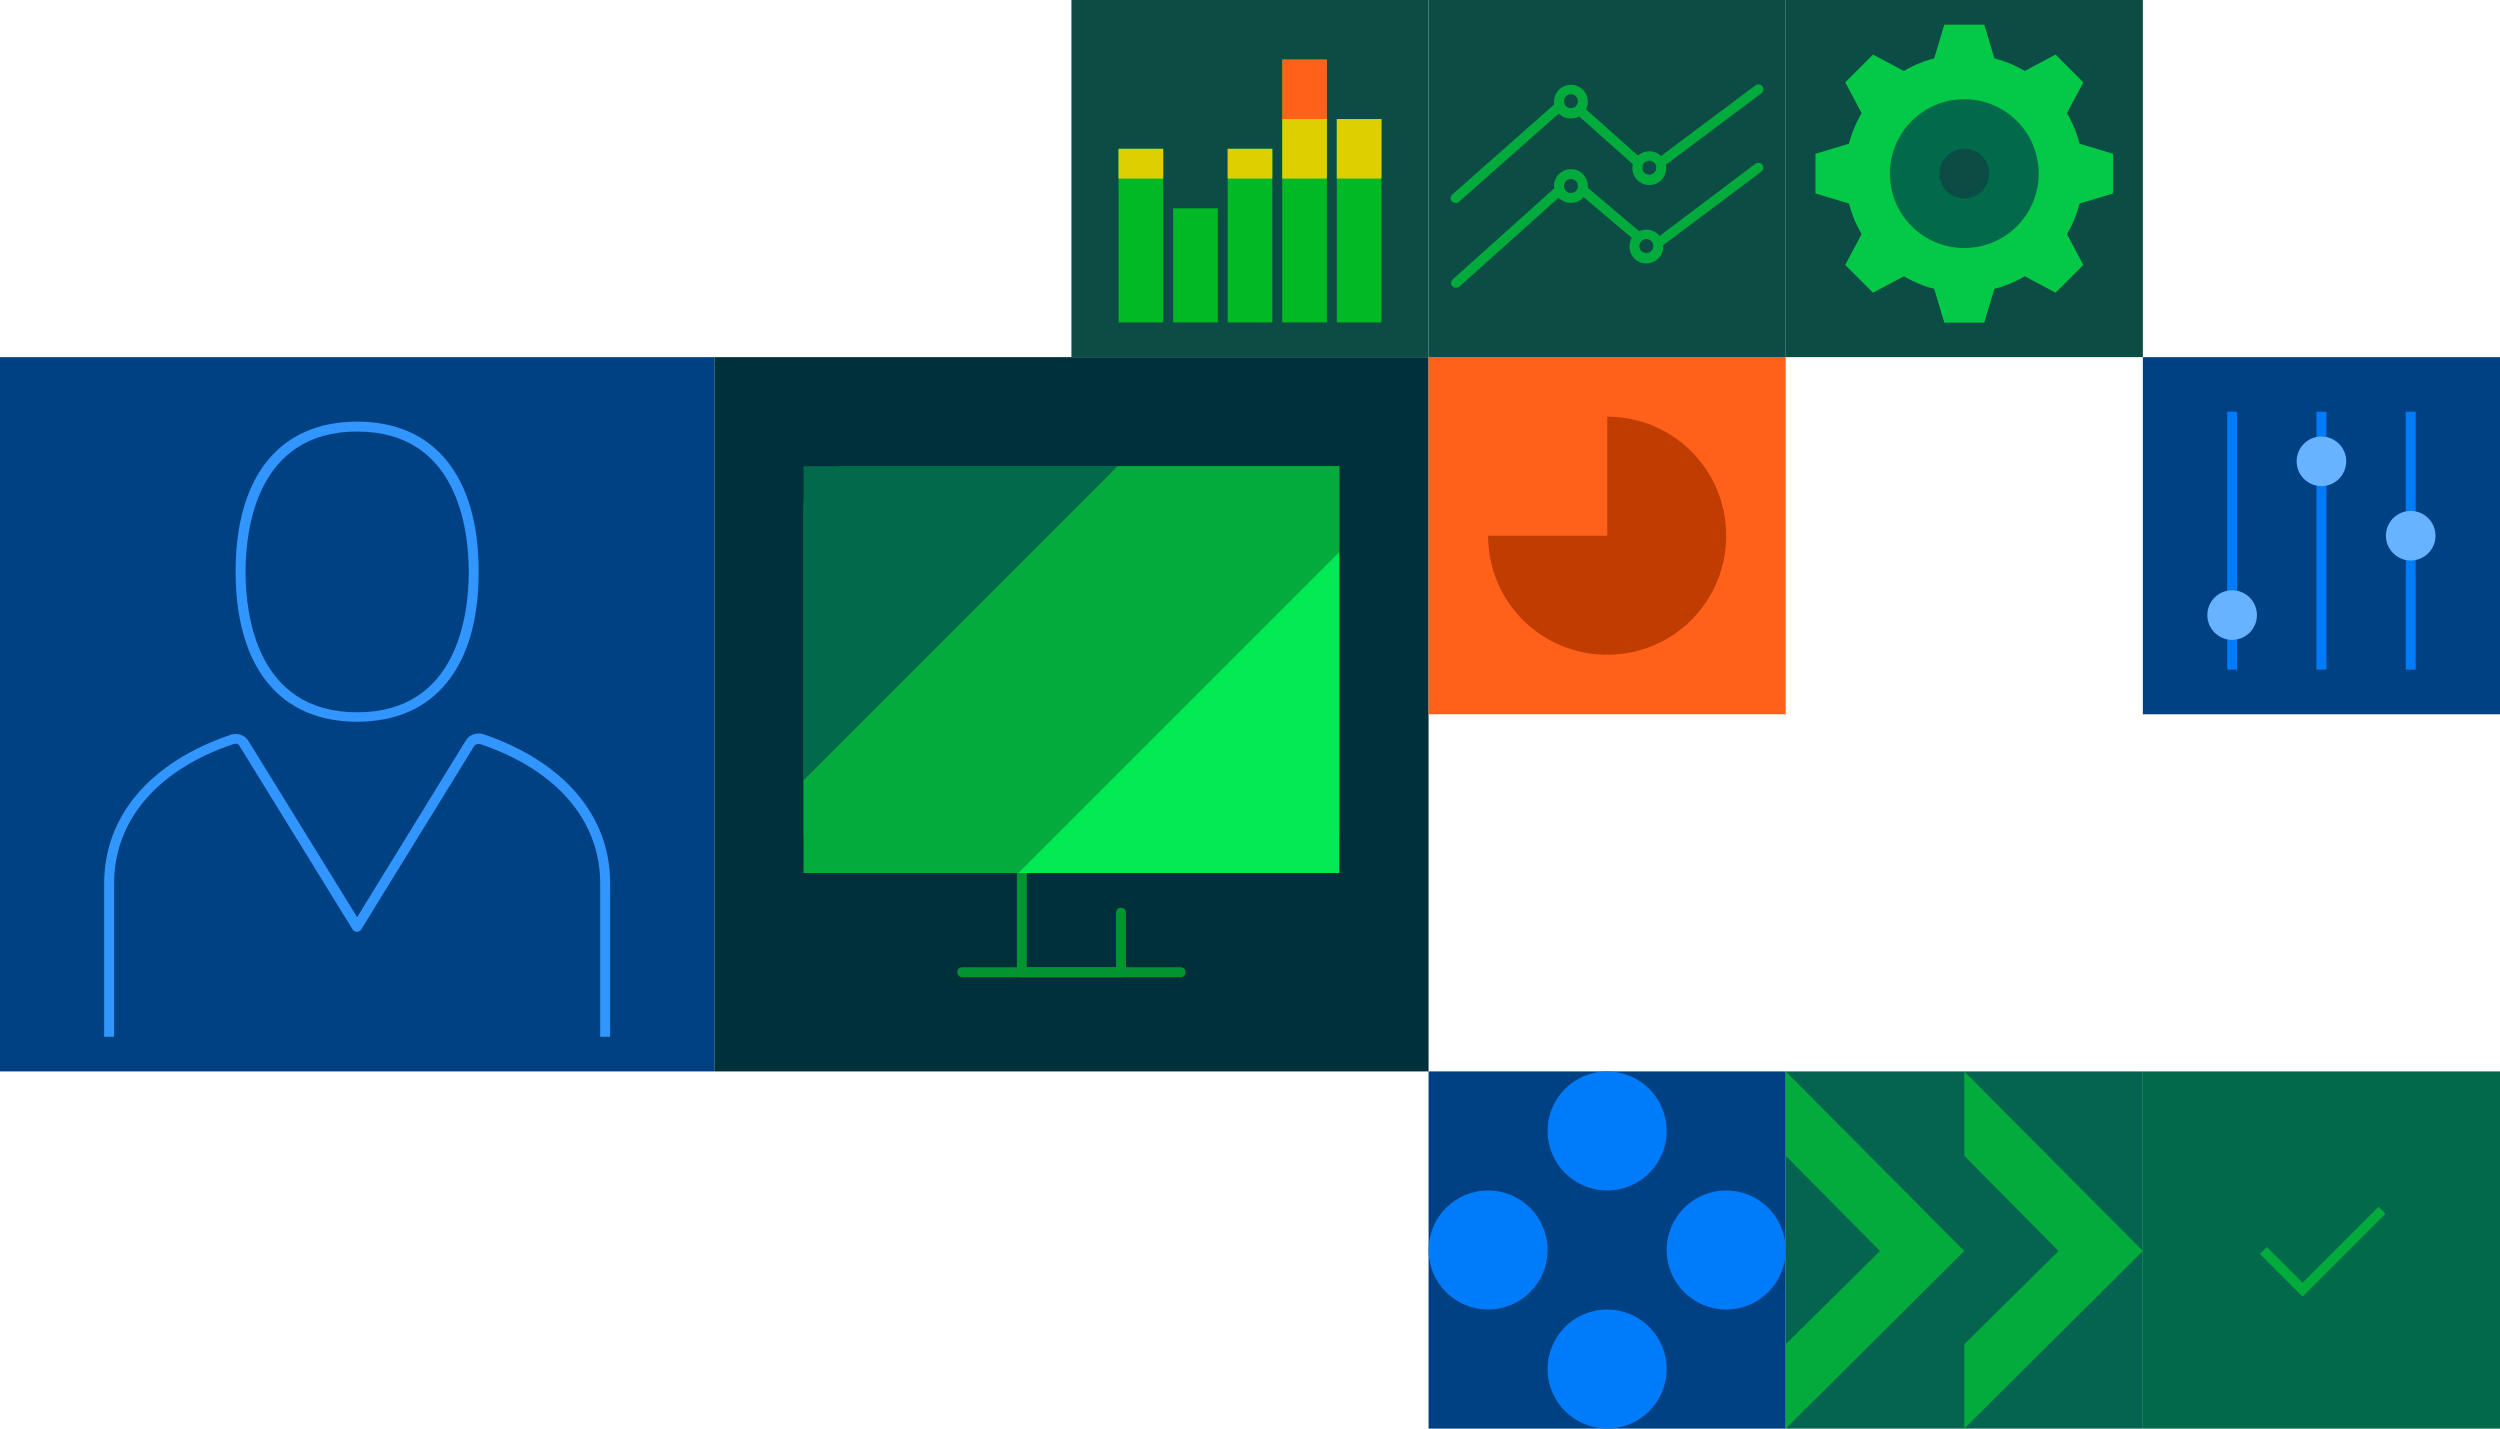 <svg width="504" height="288" viewBox="0 0 504 288" fill="none" xmlns="http://www.w3.org/2000/svg">
    <path d="M504 144L504 72L432 72L432 144L504 144Z" fill="#004184"/>
    <path d="M487 83H485V135H487V83Z" fill="#007BF9"/>
    <path d="M451 83H449V135H451V83Z" fill="#007BF9"/>
    <path d="M469 83H467V135H469V83Z" fill="#007BF9"/>
    <path d="M450 129C452.761 129 455 126.761 455 124C455 121.239 452.761 119 450 119C447.239 119 445 121.239 445 124C445 126.761 447.239 129 450 129Z" fill="#68B3FF"/>
    <path d="M468 98C470.761 98 473 95.761 473 93C473 90.239 470.761 88 468 88C465.239 88 463 90.239 463 93C463 95.761 465.239 98 468 98Z" fill="#68B3FF"/>
    <path d="M486 113C488.761 113 491 110.761 491 108C491 105.239 488.761 103 486 103C483.239 103 481 105.239 481 108C481 110.761 483.239 113 486 113Z" fill="#68B3FF"/>
    <path d="M504 216H432V288H504V216Z" fill="#006A4B"/>
    <path d="M464.2 261.4L455.6 252.8L457 251.4L464.2 258.6L479.5 243.3L480.9 244.7L464.2 261.4Z" fill="#02AB3C"/>
    <path d="M288 288H360V216H288V288Z" fill="#004184"/>
    <path d="M324 240C330.627 240 336 234.627 336 228C336 221.373 330.627 216 324 216C317.373 216 312 221.373 312 228C312 234.627 317.373 240 324 240Z" fill="#007BF9"/>
    <path d="M300 264C306.627 264 312 258.627 312 252C312 245.373 306.627 240 300 240C293.373 240 288 245.373 288 252C288 258.627 293.373 264 300 264Z" fill="#007BF9"/>
    <path d="M348 264C354.627 264 360 258.627 360 252C360 245.373 354.627 240 348 240C341.373 240 336 245.373 336 252C336 258.627 341.373 264 348 264Z" fill="#007BF9"/>
    <path d="M324 288C330.627 288 336 282.627 336 276C336 269.373 330.627 264 324 264C317.373 264 312 269.373 312 276C312 282.627 317.373 288 324 288Z" fill="#007BF9"/>
    <path d="M360 216H432V288H360V252V216Z" fill="#056450"/>
    <path d="M415 252.2L396 271V288L432 252.2L396 216V233L415 252.2Z" fill="#02AB3C"/>
    <path d="M379 252.2L360 271V288L396 252.2L360 216V233L379 252.2Z" fill="#02AB3C"/>
    <path d="M144 216L288 216V72L144 72L144 216Z" fill="#003039"/>
    <path d="M262 176H170C165.6 176 162 172.4 162 168V102C162 97.6 165.6 94 170 94H270V168C270 172.4 266.4 176 262 176Z" fill="#019431"/>
    <path d="M216 167C215.9 167 215.7 167 215.6 166.9C215.5 166.9 215.4 166.8 215.3 166.7C215.2 166.6 215.1 166.5 215.1 166.4C215 166.3 215 166.2 215 166C215 165.8 215 165.7 215.1 165.6C215.1 165.5 215.2 165.4 215.3 165.3C215.6 165 216 164.9 216.4 165.1C216.5 165.1 216.6 165.2 216.7 165.3C216.8 165.4 216.9 165.5 216.9 165.6C216.9 165.7 217 165.8 217 166C217 166.2 217 166.3 216.9 166.4C216.8 166.5 216.8 166.6 216.7 166.7C216.5 166.9 216.3 167 216 167Z" fill="#019431"/>
    <path d="M226 197H206C205.4 197 205 196.6 205 196V176C205 175.4 205.4 175 206 175C206.6 175 207 175.4 207 176V195H225V184C225 183.4 225.4 183 226 183C226.6 183 227 183.4 227 184V196C227 196.6 226.6 197 226 197Z" fill="#019431"/>
    <path d="M238 197H194C193.4 197 193 196.6 193 196C193 195.4 193.4 195 194 195H238C238.6 195 239 195.4 239 196C239 196.6 238.6 197 238 197Z" fill="#019431"/>
    <path d="M270 111.3V94H225.3L190 118L162 157.3V176H205.3L242 144L270 111.3Z" fill="#02AB3C"/>
    <path d="M225.3 94H162V157.3L225.3 94Z" fill="#006A4B"/>
    <path d="M270 111.3L205.3 176H270V111.3Z" fill="#02EB54"/>
    <path d="M432 0H360V72H432V0Z" fill="#0B4C44"/>
    <path d="M403 15H389L392 5H400L403 15Z" fill="#03C947"/>
    <path d="M389 55H403L400 65H392L389 55Z" fill="#03C947"/>
    <path d="M403 15H389L392 5H400L403 15Z" fill="#03C947"/>
    <path d="M389 55H403L400 65H392L389 55Z" fill="#03C947"/>
    <path d="M376 28V42L366 39V31L376 28Z" fill="#03C947"/>
    <path d="M416 42V28L426 31V39L416 42Z" fill="#03C947"/>
    <path d="M386.8 15.9L376.9 25.8L372 16.6L377.6 11L386.8 15.9Z" fill="#03C947"/>
    <path d="M405.2 54.1L415.1 44.2L420 53.4L414.4 59L405.2 54.1Z" fill="#03C947"/>
    <path d="M415.1 25.8L405.2 15.9L414.4 11L420 16.6L415.1 25.8Z" fill="#03C947"/>
    <path d="M396 11C382.7 11 372 21.7 372 35C372 48.3 382.7 59 396 59C409.3 59 420 48.3 420 35C420 21.7 409.3 11 396 11ZM396 48C388.8 48 383 42.2 383 35C383 27.8 388.8 22 396 22C403.2 22 409 27.8 409 35C409 42.2 403.2 48 396 48Z" fill="#03C947"/>
    <path d="M376.9 44.2L386.8 54.1L377.6 59L372 53.4L376.9 44.2Z" fill="#03C947"/>
    <path d="M396 20C387.7 20 381 26.7 381 35C381 43.3 387.7 50 396 50C404.3 50 411 43.3 411 35C411 26.7 404.3 20 396 20ZM396 40C393.2 40 391 37.8 391 35C391 32.2 393.2 30 396 30C398.8 30 401 32.2 401 35C401 37.8 398.8 40 396 40Z" fill="#006A4B"/>
    <path d="M360 72H288V144H360V72Z" fill="#FF611A"/>
    <path d="M324 132C337.3 132 348 121.3 348 108L336 105L324 108V132Z" fill="#C13C00"/>
    <path d="M324 84V108H348C348 94.7 337.3 84 324 84Z" fill="#C13C00"/>
    <path d="M324 84C310.7 84 300 94.7 300 108H324V84Z" fill="#FF611A"/>
    <path d="M300 108C300 121.3 310.7 132 324 132L327 108H300Z" fill="#C13C00"/>
    <path d="M144 72H0V216H144V72Z" fill="#004184"/>
    <path d="M72 145.5C56.4 145.5 47.5 134.5 47.5 115.2C47.5 96 56.4 85 72 85C87.6 85 96.5 96 96.5 115.3C96.5 134.5 87.6 145.5 72 145.5ZM72 87C51.7 87 49.5 106.8 49.5 115.3C49.5 123.8 51.7 143.6 72 143.6C92.3 143.6 94.5 123.8 94.5 115.3C94.5 106.8 92.3 87 72 87Z" fill="#3196FF"/>
    <path d="M123 209H121C121 209 121 179.1 121 178.1C121 165.4 112.2 155.2 96.8 150C96.4 149.9 95.9 150 95.6 150.4L72.8 187.4C72.4 188 71.5 188 71.1 187.4L48.3 150.4C48.1 150 47.6 149.8 47.1 150C31.8 155.1 23 165.4 23 178.1C23 179.1 23 209 23 209H21C21 209 21 179.1 21 178.1C21 164.5 30.3 153.6 46.6 148.1C47.9 147.7 49.4 148.2 50.1 149.4L72 184.9L93.9 149.3C94.6 148.1 96.1 147.6 97.4 148C113.6 153.5 123 164.4 123 178C123 179.1 123 209 123 209Z" fill="#3196FF"/>
    <path d="M216 72L288 72L288 0L216 1.76551e-07L216 72Z" fill="#0B4C44"/>
    <path d="M234.5 30H225.5V65H234.5V30Z" fill="#00B924"/>
    <path d="M245.5 42H236.5V65H245.5V42Z" fill="#00B924"/>
    <path d="M256.5 30H247.5V65H256.5V30Z" fill="#00B924"/>
    <path d="M267.5 12H258.5V65H267.5V12Z" fill="#00B924"/>
    <path d="M267.5 12H258.5V24H267.5V12Z" fill="#FF611A"/>
    <path d="M267.5 24H258.5V36H267.5V24Z" fill="#DED000"/>
    <path d="M278.5 24H269.5V65H278.5V24Z" fill="#00B924"/>
    <path d="M278.5 24H269.5V36H278.5V24Z" fill="#DED000"/>
    <path d="M256.5 30H247.5V36H256.5V30Z" fill="#DED000"/>
    <path d="M234.5 30H225.5V36H234.5V30Z" fill="#DED000"/>
    <path d="M288 72L360 72L360 0L288 1.76551e-07L288 72Z" fill="#0B4C44"/>
    <path d="M335 33.6C334.7 33.6 334.4 33.5 334.2 33.2C333.9 32.8 334 32.1 334.4 31.8L353.9 17.2C354.3 16.9 355 17 355.3 17.4C355.6 17.8 355.5 18.5 355.1 18.8L335.6 33.4C335.4 33.6 335.2 33.6 335 33.6Z" fill="#02AB3C"/>
    <path d="M330.1 33.6C329.9 33.6 329.6 33.5 329.4 33.3L318.4 23.5C318 23.1 318 22.5 318.3 22.1C318.7 21.7 319.3 21.6 319.7 22L330.7 31.8C331.1 32.2 331.1 32.8 330.8 33.2C330.6 33.5 330.4 33.6 330.1 33.6Z" fill="#02AB3C"/>
    <path d="M293.5 40.9C293.2 40.9 292.9 40.8 292.7 40.6C292.3 40.2 292.4 39.6 292.8 39.2L313.5 20.9C313.9 20.5 314.5 20.6 314.9 21C315.3 21.4 315.2 22 314.8 22.4L294.1 40.7C294 40.9 293.8 40.9 293.5 40.9Z" fill="#02AB3C"/>
    <path d="M335 49.5C334.7 49.5 334.4 49.4 334.2 49.1C333.9 48.7 334 48 334.4 47.7L353.9 33C354.3 32.7 355 32.8 355.3 33.2C355.6 33.6 355.5 34.3 355.1 34.6L335.6 49.2C335.4 49.4 335.2 49.5 335 49.5Z" fill="#02AB3C"/>
    <path d="M330.1 48.6C329.9 48.6 329.6 48.5 329.5 48.4L318.5 39.1C318.1 38.7 318 38.1 318.4 37.7C318.8 37.3 319.4 37.2 319.8 37.6L330.8 46.9C331.2 47.3 331.3 47.9 330.9 48.3C330.7 48.5 330.4 48.6 330.1 48.6Z" fill="#02AB3C"/>
    <path d="M293.5 58C293.2 58 293 57.9 292.8 57.7C292.4 57.3 292.5 56.7 292.9 56.3L313.3 38C313.7 37.6 314.3 37.7 314.7 38.1C315.1 38.5 315 39.1 314.6 39.5L294.2 57.8C294 57.9 293.8 58 293.5 58Z" fill="#02AB3C"/>
    <path d="M331.9 53.1C330 53.1 328.5 51.6 328.5 49.7C328.5 47.8 330 46.3 331.9 46.3C333.8 46.3 335.3 47.8 335.3 49.7C335.3 51.6 333.8 53.1 331.9 53.1ZM331.9 48.2C331.1 48.2 330.5 48.8 330.5 49.6C330.5 50.4 331.1 51 331.9 51C332.7 51 333.3 50.4 333.3 49.6C333.3 48.8 332.7 48.2 331.9 48.2Z" fill="#02AB3C"/>
    <path d="M332.5 37.3C330.6 37.3 329.1 35.8 329.1 33.9C329.1 32 330.6 30.5 332.5 30.5C334.4 30.5 335.9 32 335.9 33.9C335.9 35.8 334.4 37.3 332.5 37.3ZM332.5 32.4C331.7 32.4 331.1 33 331.1 33.8C331.1 34.6 331.7 35.2 332.5 35.2C333.3 35.2 333.9 34.6 333.9 33.8C333.9 33 333.3 32.4 332.5 32.4Z" fill="#02AB3C"/>
    <path d="M316.7 23.9C314.8 23.9 313.3 22.4 313.3 20.5C313.3 18.6 314.8 17.1 316.7 17.1C318.6 17.1 320.1 18.6 320.1 20.5C320.1 22.4 318.6 23.9 316.7 23.9ZM316.7 19C315.9 19 315.3 19.6 315.3 20.4C315.3 21.2 315.9 21.8 316.7 21.8C317.5 21.8 318.1 21.2 318.1 20.4C318.1 19.6 317.5 19 316.7 19Z" fill="#02AB3C"/>
    <path d="M316.7 40.9C314.8 40.9 313.3 39.4 313.3 37.5C313.3 35.6 314.8 34.1 316.7 34.1C318.6 34.1 320.1 35.6 320.1 37.5C320.1 39.4 318.6 40.9 316.7 40.9ZM316.7 36.1C315.9 36.1 315.3 36.7 315.3 37.5C315.3 38.3 315.9 38.9 316.7 38.9C317.5 38.9 318.1 38.3 318.1 37.5C318.1 36.7 317.5 36.1 316.7 36.1Z" fill="#02AB3C"/>
</svg>
